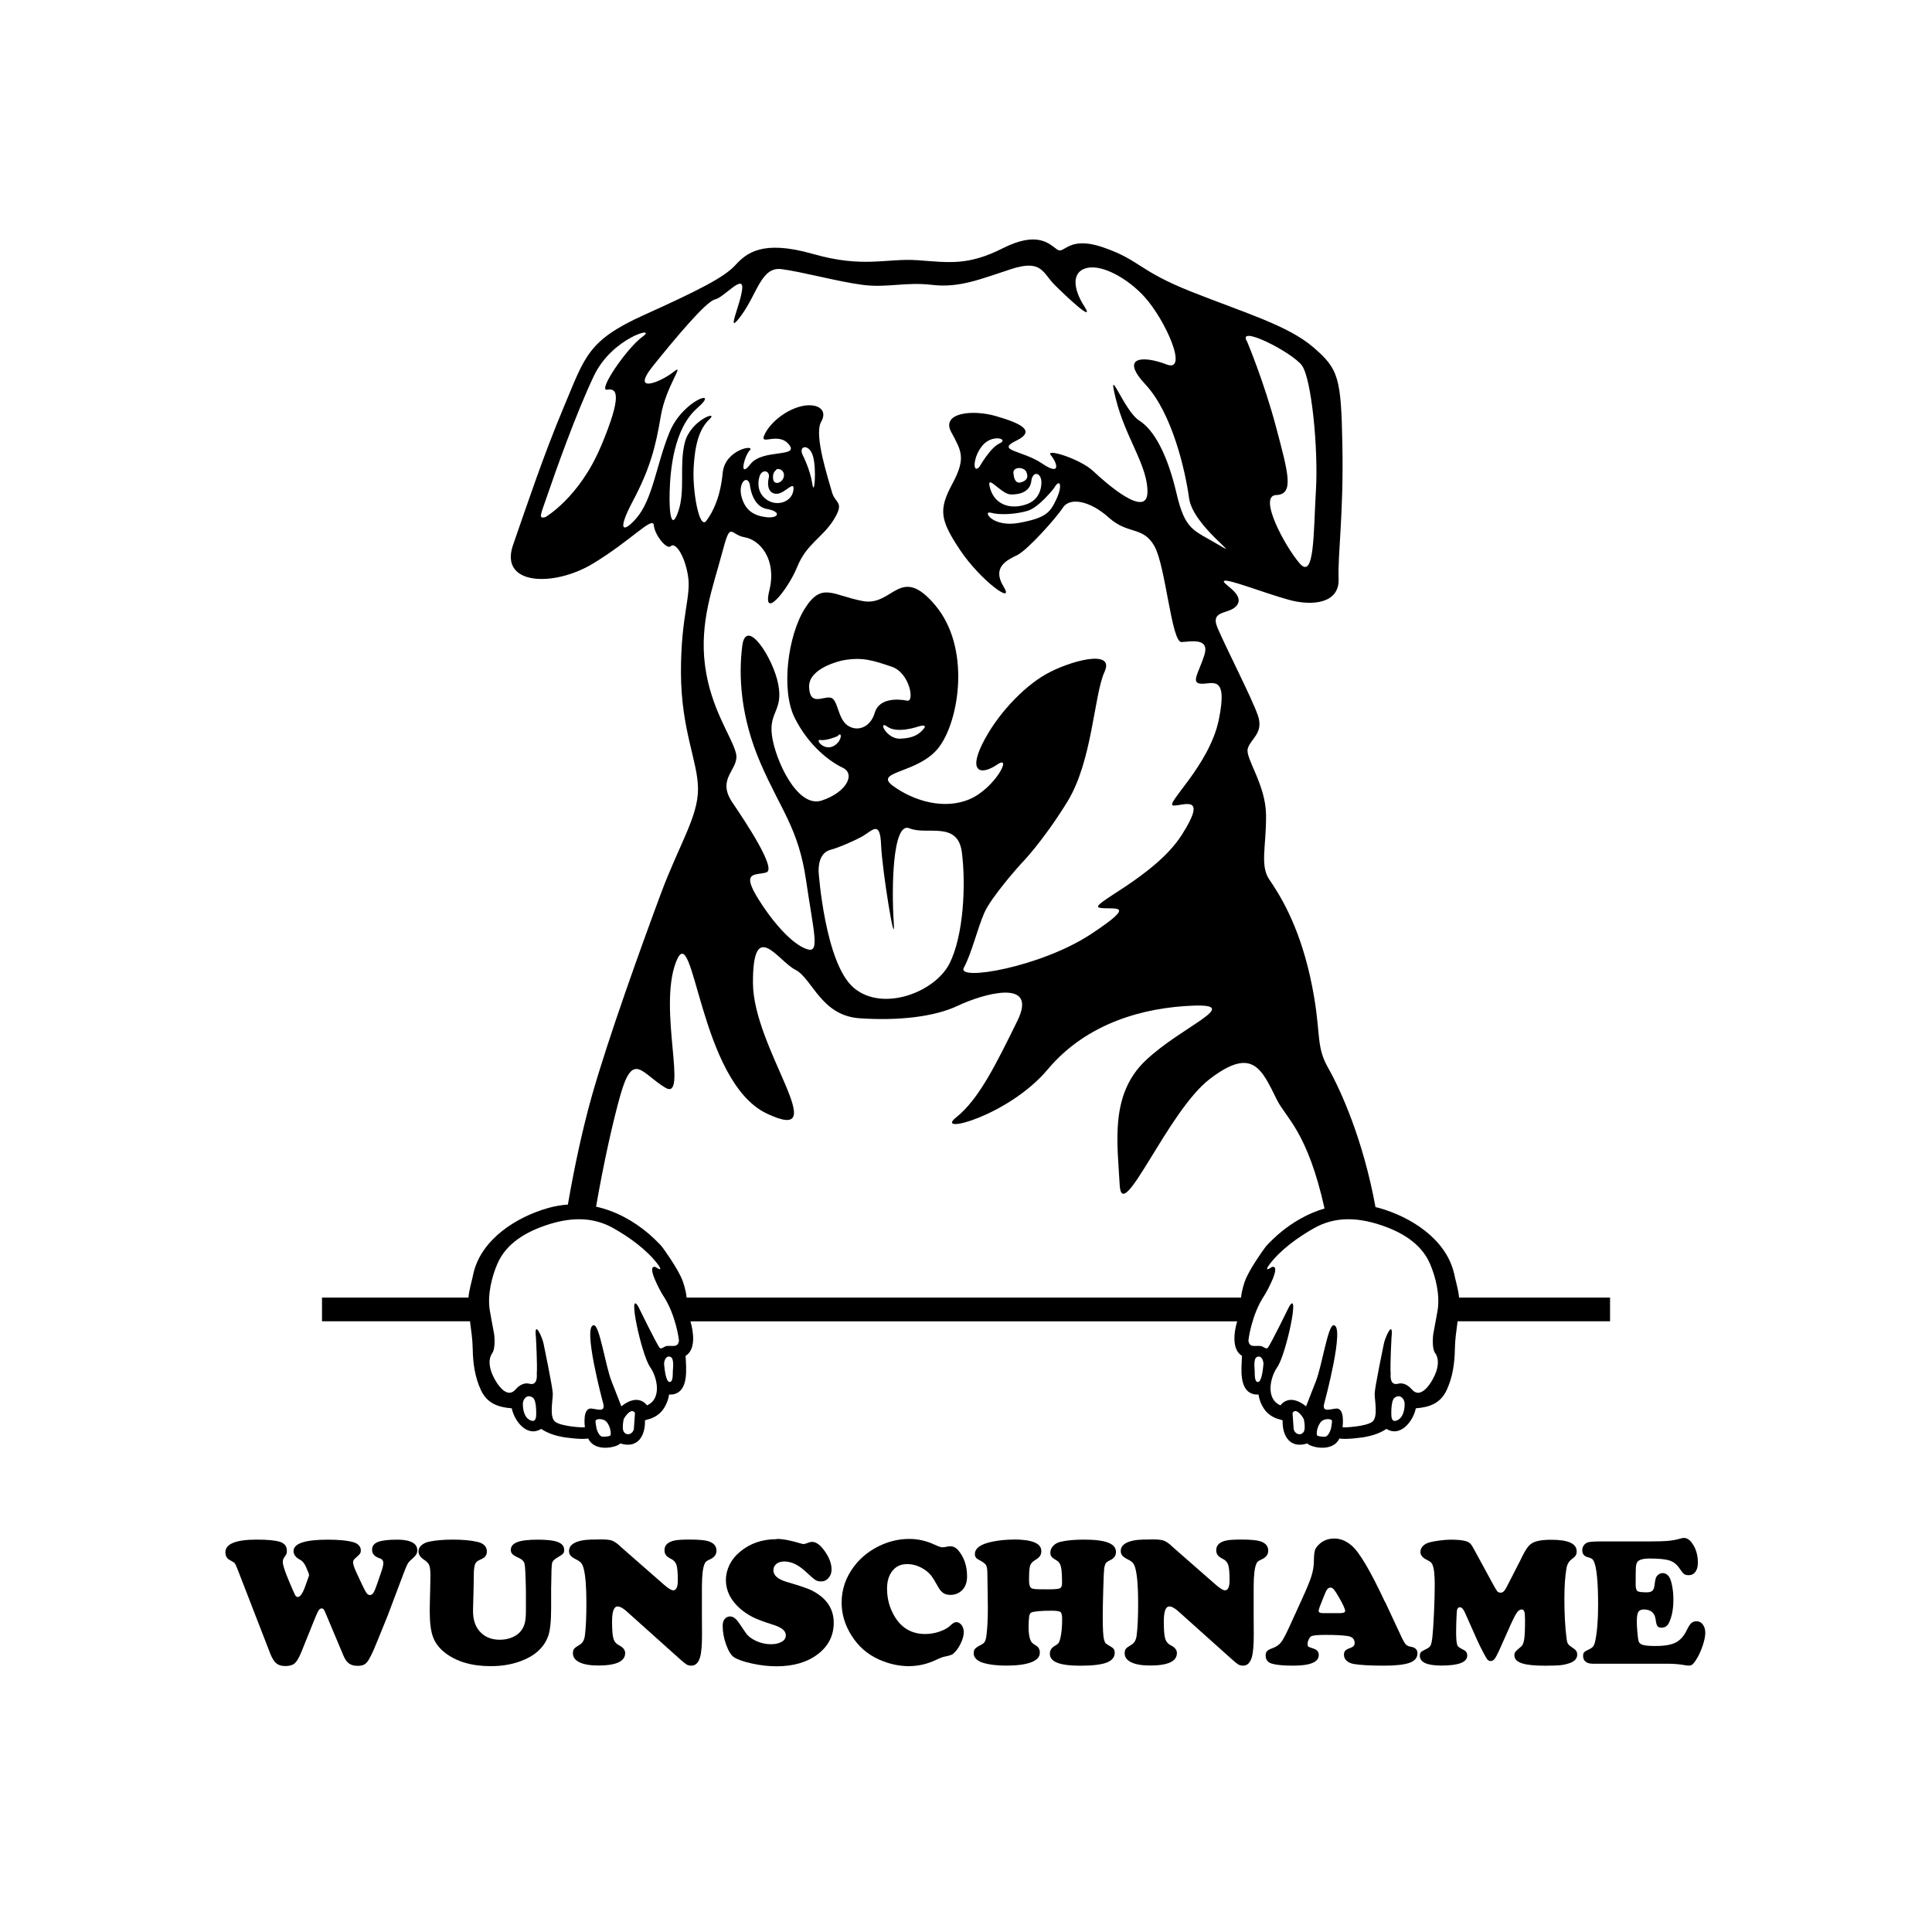 <svg width="1500" height="1500" viewBox="0 0 1500 1500" xmlns="http://www.w3.org/2000/svg">
  <!-- Gruppierte und zentrierte Elemente -->
  <g transform="translate(250.0, 185.952)">
    <!-- Original-Motiv skaliert -->
    <svg width="1000" height="938.096" viewBox="0 0 516.28 484.32">
      2000/svg" viewBox="0 0 516.28 484.32"><defs><style>.cls-1{fill-rule:evenodd;}</style></defs><path class="cls-1" d="M446.24,446.42c1.56,2.24,1.14,5.18.29,7.61-1.03,2.95-5.69,11.52-9.67,6.89,0,0-.16-.17-.19-.19-1.4-1.56-3.35-2.62-5.37-2.08-3.5.93-2.94-3.87-2.94-3.87-.27-3.9.33-14.58.33-14.58.91-7.95-2.74.19-3.11,2.67,0,0-3.6,17.28-3.63,19.73-.04,2.65,1.45,9.29-.89,11.24-2.42,2-11.7,2.46-11.97,2.26-.03-.13,1.15-8.01-2.78-7.49-2.9.39-5.65,1.5-4.48-2.41,0,0,8.4-31.09,3.65-30.99-2.29-.09-4.6,16.16-7.15,22.61,0,0-2.93,7.4-3.84,9.82-.01.02-.04.05-.03.06-6.96-5.58-10.26-.38-10.26-.38-6-2.55-4.22-11.13-1.29-15.32,3.5-4.95,9.19-31.53,4.8-24.35,0,0-7.47,15.3-8.62,16.61-.65.7-1.84-.54-2.59-.69-2.18-.44-4.83.98-5.16-2.29,0,0,1.14-10.22,6.47-18.15.66-.99,6.94-12.17,3-11.29,0,0-.03,0-.05.02-3.64,2.44-1.06-.9-.9-1.13,4.41-5.83,11.38-10.81,17.74-14.41,8.57-4.85,17.59-4.32,26.71-1.3,8.13,2.69,16.14,7.21,19.72,15.33,2.43,5.51,4.1,12.74,3.17,18.72,0,0-1.24,7.03-1.77,9.71,0,0-.74,5.52.78,7.64M431.4,473.08c-1.91,1.14-2.68.17-2.76-1.69,0,0-.3-5.89,1.27-7.1,2.05-1.58,3.84.09,4.06,2.19.02,2.28-.43,5.32-2.58,6.6ZM404.43,476.66c-.27.91-1.07,3.12-2.43,3.23-.93.04-3.03-.12-3.19-.65-.38-1.25.55-5.03,2.51-6,.85-.42,2.83-.71,3.51.15.07.55-.2,2.32-.4,3.27ZM393.74,477.43c-.82,2.2-3.49,1.78-4.17-.32l-.09-.25s-.4-5.41-.45-6.46c1.24-2.32,3.92,1.1,4.52,2.48.22.98.58,3.23.18,4.55ZM375.11,457.96c-1.46-.03-1.18-3.51-1.25-4.44-.04-1.19-.57-4.94.9-5.6,1.8-.78,2.59,1.39,2.62,2.75-.13,1.23-.57,7.32-2.26,7.29ZM137.95,443.57c-.75.16-1.94,1.39-2.59.69-1.16-1.31-8.62-16.61-8.62-16.61-4.39-7.18,1.3,19.4,4.8,24.35,2.93,4.19,4.72,12.77-1.29,15.32,0,0-3.29-5.2-10.26.38.02-.01-.01-.04-.03-.06-.91-2.42-3.84-9.82-3.84-9.82-2.55-6.45-4.85-22.7-7.15-22.61-4.74-.09,3.65,30.99,3.65,30.99,1.17,3.92-1.59,2.8-4.48,2.41-3.93-.52-2.75,7.36-2.77,7.49-.27.2-9.55-.26-11.97-2.26-2.34-1.94-.85-8.59-.89-11.24-.04-2.45-3.64-19.73-3.64-19.73-.37-2.48-4.01-10.62-3.11-2.67,0,0,.6,10.69.33,14.58,0,0,.56,4.8-2.94,3.87-2.01-.53-3.96.52-5.37,2.08,0,0-.16.17-.18.19-3.98,4.62-8.64-3.94-9.67-6.89-.85-2.43-1.27-5.37.29-7.61,1.51-2.12.78-7.64.78-7.64-.54-2.68-1.77-9.71-1.77-9.71-.93-5.98.74-13.21,3.17-18.72,3.58-8.12,11.58-12.64,19.72-15.33,9.12-3.02,18.14-3.54,26.71,1.3,6.35,3.59,13.32,8.58,17.74,14.41.15.22,2.74,3.56-.9,1.13-.02-.01-.05-.02-.05-.02-3.94-.88,2.34,10.3,3,11.29,5.33,7.93,6.47,18.15,6.47,18.15-.33,3.26-2.98,1.85-5.16,2.29ZM140.63,453.52c-.07.93.21,4.41-1.25,4.44-1.69.03-2.13-6.06-2.26-7.29.02-1.36.82-3.53,2.62-2.75,1.47.66.93,4.41.9,5.6ZM125.01,476.86l-.09.25c-.68,2.1-3.35,2.52-4.17.32-.4-1.32-.04-3.57.18-4.55.61-1.37,3.28-4.8,4.52-2.48-.05,1.05-.45,6.46-.45,6.46ZM115.67,479.24c-.16.53-2.26.69-3.19.65-1.36-.11-2.16-2.33-2.43-3.23-.2-.95-.47-2.71-.4-3.27.68-.87,2.66-.57,3.51-.15,1.96.97,2.89,4.76,2.51,6ZM85.84,471.38c-.08,1.86-.85,2.83-2.76,1.69-2.15-1.28-2.59-4.32-2.57-6.6.22-2.1,2.01-3.77,4.06-2.19,1.57,1.2,1.27,7.1,1.27,7.1ZM137.58,339.98c9.36,5.57-2.96-31.42,4.3-50.34,7.25-18.92,9.08,47.77,36.43,60.72,27.35,12.94-5.48-25.86-5.57-52.37-.09-26.51,10.09-8.77,16.95-5.31,6.86,3.47,10.24,18.42,25.81,19.48,15.57,1.05,29.98-.55,39.46-5.07,9.49-4.5,32.39-11.43,23.78,6.08-8.6,17.49-15.43,31.45-24.54,38.71-9.09,7.25,21.02-.56,36.69-19.23,15.67-18.67,38.62-24.84,58.44-25.56,19.82-.7-4.79,8.31-19.22,22.01-14.44,13.71-11.24,33.23-10.37,49.84.86,16.61,19.14-29.51,36.18-42.5,17.04-12.98,20.67-4.08,26.82,8.35,3.64,7.35,12.22,12.65,19.12,43.61-6.64,1.95-12.89,5.51-18.4,10.22,0,0-4.44,3.9-5.58,5.62,0,0-6.23,8.45-7.96,13.34-.02.03-1.34,3.68-1.52,6.54h-222.27c-.18-2.86-1.5-6.5-1.52-6.54-1.73-4.89-7.96-13.34-7.96-13.34-1.14-1.72-5.58-5.62-5.58-5.62-6.3-5.37-13.53-9.26-21.22-10.95,2.98-17.23,6.82-34.49,9.8-44.91,5.06-17.7,8.6-8.34,17.97-2.78ZM196.78,86.75c1.52,5.07.59,16.79-.26,11.14-.84-5.66-3.79-11.39-3.79-11.39-2-3.91,2.53-4.81,4.05.26ZM178.31,108.01c6.16,1.09,4.63,3.87-.25,3.29-4.89-.59-8.35-2.61-9.87-8.1-1.52-5.48,2.12-9.17,3.29-5.06,0,0,.68,8.77,6.83,9.87ZM181.85,92.57c.5-1.27,3.62-.43,3.3,2.27-.35,2.7-3.89,3.88-4.3,1.27-.43-2.62,1-3.54,1-3.54ZM182.35,101.93c3.29-.09,7.34-5.99,6.58-1.27-.75,4.72-6.91,6.66-11.13,3.3-4.22-3.38-2.53-8.6-2.53-8.6.83-3.64,4.56-2.87,3.79.25-.75,3.11,0,6.41,3.29,6.32ZM216.5,239.3c4.05-2.28,7.21-6.83,7.6,3.29.38,10.12,5.94,44.14,5.06,30.86-.88-13.28-.51-40.35,6.33-37.43,6.83,2.9,19.35-3.17,20.99,9.61,1.65,12.77.76,33.52-5.06,44.78-5.82,11.26-26.56,19.35-38.2,9.61-11.64-9.74-14.16-46.55-14.16-46.55-.13-4.54,1.39-7.96,4.81-8.85,3.41-.89,10.2-3.94,12.64-5.32ZM238.78,195.29c1.61-.55,3.96-.94,2.27,1-1.69,1.94-3.89,3.63-9.37,3.8-5.48.17-9.02-7.68-5.05-4.8,3.96,2.86,12.15,0,12.15,0ZM204.87,203.13c-3.8,1.86-7.43-2.95-5.06-2.53,2.37.43,6.83-1.52,6.83-1.52,1.94-2.47,2.02,2.19-1.77,4.05ZM203.86,183.65c-3.04-.63-8.35,3.54-8.61-4.3-.25-7.84,13.41-10.63,13.41-10.63,7.99-1.5,12.29.03,19.73,2.53,7.19,2.42,9.22,14.18,6.2,13.6-4.48-.87-11.38-.81-13.03,4.87-1.65,5.69-6.83,7.84-10.88,5.06-4.05-2.78-3.79-10.5-6.83-11.13ZM268.12,109.52c3.54,1.01,9.99.63,14.67-.75,4.68-1.4,10.63-9.11,10.63-9.11,2.37-4.2,3.54-1.14,1.01,4.3-2.53,5.43-4.05,7.58-14.92,9.61-10.88,2.02-14.92-5.07-11.38-4.05ZM271.66,81.69c-3.79,1.69-8.09,9.36-8.09,9.36-2.93,3.35-2.7-4.05,1.27-8.6,3.96-4.55,10.62-2.45,6.83-.76ZM282.28,93.08c1.01,2.11.34,3.63-2.27,4.3-2.62.67-2.79-3.29-2.79-3.29-.8-3.11,4.05-3.13,5.06-1.02ZM284.31,96.86c.5-4.13,3.73-3.61,4.04,0,0,0,.64,6.71-5.56,9.12-6.2,2.4-12.9.75-14.93-6.07-2.03-6.83,4.22,2.11,8.1,2.27,3.88.17,7.85-1.18,8.36-5.31ZM148.96,91.56c.5-9.36,2.27-15.68,6.32-19.48,4.05-3.8-7.59.25-9.86,9.35-2.28,9.11.25,18.98-2.53,27.33-2.79,8.35-3.8,1.14-3.54-7.59.25-8.73,1.64-25.42,11.12-33.64,9.49-8.22-5.81-3.29-11.12,9.61-5.32,12.9-6.7,26.98-13.41,34.66-4.87,5.57-8.1,5.81-1.27-7.09,6.83-12.9,9.11-21.76,11.13-33.9,2.03-12.14,10.12-21.75,5.06-17.71-5.06,4.05-17.46,9.11-8.09-2.53,9.36-11.63,21.25-25.8,24.79-26.56,3.54-.76,11.38-10.37,10.88-4.3-.5,6.07-7.09,19.73-.5,10.88,6.57-8.86,8.09-19.73,16.19-18.72,8.09,1.01,22.77,5.06,32.64,6.32,9.86,1.27,16.95-1.27,27.82,0,10.88,1.27,19.23-2.28,31.62-6.32,12.4-4.05,12.65,1.52,17.46,6.32,4.81,4.81,16.44,15.69,11.89,8.6-4.55-7.08-5.24-14.07,1.27-15.43,6.18-1.3,16.28,4.36,22.87,11.64,8.43,9.32,17.86,30.61,8.76,27.06-9.11-3.54-18.98-3.29-8.35,8.1,10.63,11.38,15.94,34.41,17.45,45.54,1.52,11.13,22.01,24.79,11.89,18.72-10.12-6.07-13.4-5.57-16.95-20.75-3.54-15.18-8.85-25.3-14.92-29.1-6.07-3.79-13.16-24.03-9.36-8.6,3.79,15.43,12.9,26.81,12.65,37.44-.25,10.62-16.7-3.8-21.76-8.6-5.06-4.81-19.48-9.36-16.95-6.33,2.53,3.04,4.3,8.61-3.54,3.29-7.84-5.31-18.72-5.06-10.38-9.11,8.35-4.05,1.52-7.08-8.09-9.87-9.61-2.79-22.01-1.27-17.96,6.33,4.05,7.58,6.08,10.38.51,20.75-5.57,10.37-5.06,14.42,3.04,26.56,8.09,12.14,22.25,22.51,17.45,14.67-4.81-7.84,1.52-10.63,5.57-12.64,4.05-2.03,15.44-14.68,18.22-18.98,2.79-4.3,10.88-2.79,18.47,4.04,7.59,6.84,13.66,3.3,18.22,11.38,4.55,8.1,6.83,38.71,10.88,38.46,4.05-.25,11.38-1.77,9.11,5.32-2.27,7.08-5.57,11.13-1.26,11.38,4.3.25,10.88-4.05,7.08,14.42-3.79,18.47-22.01,34.15-18.21,34.4,3.79.25,14.16-5.06,3.29,11.89-10.88,16.95-37.95,28.07-32.89,29.09,5.06,1.01,16.44-2.53-3.54,10.63-19.99,13.16-53.89,18.97-50.85,13.41,3.03-5.57,5.31-15.18,8.09-21.75,2.78-6.59,14.67-19.74,14.67-19.74,0,0,8.6-8.59,18.72-25.04,10.12-16.44,10.63-42.76,14.93-52.11,4.29-9.36-14.17-4.3-23.53,1.01-9.36,5.31-19.99,16.7-25.55,28.08-5.57,11.39-.25,12.4,6.07,8.1,6.32-4.3-1.01,9.61-11.13,13.91-10.12,4.3-22.27.77-30.61-5.31-8.35-6.06,10.37-4.81,18.47-15.68,8.09-10.88,12.65-39.71-1.52-56.67-14.17-16.94-16.95.51-29.09-1.77-12.15-2.28-16.45-7.84-23.28,3.03-6.83,10.88-9.61,32.64-4.05,43.77,5.57,11.13,13.91,17.45,19.23,19.99,5.31,2.53,1.52,9.87-8.35,13.15-9.86,3.3-18.72-16.44-19.99-26.05-1.27-9.61,4.56-9.87,2.53-20.5-2.02-10.63-12.91-27.32-14.43-15.43-1.52,11.89-.76,28.33,7.34,47.06,8.1,18.71,15.18,26.06,18.22,46.8,3.03,20.74,5.57,29.09.76,27.82-4.81-1.27-12.4-8.34-19.73-19.98-7.34-11.63-1.27-9.61,3.03-10.88,4.3-1.27-8.02-19.85-13.59-28.06-6.68-9.87,3.07-13.27,1.44-19.76-1.7-6.75-10.12-17.71-12.4-35.17-2.28-17.45,3.29-31.62,6.83-45.03,3.54-13.41,3.04-7.34,9.11-6.32,6.07,1.02,12.9,8.85,9.86,21.25-3.03,12.4,7.34,0,11.14-9.36,3.79-9.37,10.12-11.64,14.67-18.98,4.55-7.34.5-6.32-.76-11.13-1.27-4.81-7.34-22.77-4.3-28.08,3.04-5.31-2.27-7.84-8.6-6.07-6.32,1.77-12.15,6.83-14.17,11.38-2.02,4.55,5.57-1.52,9.87,3.8,4.3,5.32-10.62,1.64-15.43,7.84-4.81,6.2-2.53-3.16-.26-5.56,2.28-2.4-9.99-.38-10.88,9.11-.89,9.49-3.8,15.56-6.58,19.22-2.79,3.67-5.57-11.89-5.06-21.25ZM111.77,82.96c-8.6,20.49-22.26,28.34-22.26,28.34-2.87.62-2.02-.51,1.02-9.36,3.04-8.85,11.13-31.87,18.47-47.31,7.34-15.43,25.81-20.24,19.49-15.68-6.33,4.55-18.22,22-14.17,21.25,4.05-.76,6.07,2.28-2.53,22.77ZM392.84,50.57c3.79,5.32,6.58,33.4,5.56,50.09-1.01,16.7-.5,36.18-6.57,29.1-6.07-7.09-16.69-27.07-9.36-27.33,7.34-.26,4.81-8.85,0-27.07-4.81-18.22-11.64-34.41-11.64-34.41-4.49-7.24,18.22,4.3,22.01,9.61ZM453.7,414.14c-3.3-13.56-17.27-22.35-29.89-25.92-.51-.14-1.02-.25-1.53-.38-4.92-26.94-13.9-46.85-19.07-55.96-5.31-9.36-2.28-14.42-7.09-36.17-4.81-21.76-12.65-33.65-16.44-39.22-3.79-5.56-1.14-13.53-1.27-25.8-.13-12.28-8.35-22.65-7.34-26.57,1.01-3.92,6.58-6.19,4.05-13.41-2.53-7.21-13.03-27.57-16.2-35.16-3.16-7.59,5.56-4.93,8.09-9.36,2.53-4.43-7.08-8.6-5.31-9.37,1.77-.76,16.19,4.94,25.8,7.59,9.62,2.66,20.37,1.4,19.99-8.35-.38-9.74,2.03-25.93,1.52-53.38-.5-27.45-1.52-30.74-11.64-39.47-10.11-8.73-27.44-13.79-48.82-22.26-21.38-8.47-20.62-12.66-35.17-17.71-14.54-5.06-15.68,2.92-18.72.76-3.04-2.14-7.72-7.59-21.76-.5-14.04,7.08-21.5,5.7-34.14,4.8-12.66-.88-21.63,3.29-42-2.52-20.37-5.82-26.69-.26-31.12,4.54-4.42,4.81-14.29,9.87-36.68,19.99-22.39,10.13-23.53,16.57-31.88,36.44-8.35,19.86-14.8,39.34-20.49,55.65-5.69,16.31,16.31,16.95,31.87,7.59,15.56-9.37,24.16-19.36,24.54-15.44.38,3.92,5.19,9.99,6.84,8.35,1.64-1.64,5.37,3.16,6.83,11.65,1.46,8.53-2.82,15.98-2.79,38.93.05,23.28,6.84,35.7,6.84,46.83s-7.59,22.26-14.93,42c-7.33,19.73-21.25,58.18-27.83,81.71-3.42,12.23-6.76,27.4-9.4,42.81-2.62.19-5.26.63-7.91,1.38-12.62,3.57-26.59,12.36-29.89,25.92-.67,3.46-1.76,6.54-2.06,9.99H0s0,9.5,0,9.5h59.32c.48,3.65,1.03,7.3,1.09,11,.09,5.7.84,11.3,3.27,16.53,2.47,5.34,6.81,6.92,12.38,7.35.97,4.87,6,11.82,11.8,8.25,2.4,1.63,5.33,2.7,9.18,3.35,0,0,6.95,1.06,9.66.5,2.82,5.9,12.05,3.33,12.84,1.97,6.94,2.24,10.09-2.97,9.91-9.14.26-.56,2.92-.29,5.95-2.96,1.86-1.65,3.46-4.97,3.69-7.47,0,0,1.42-.03,1.54-.07,6.62-1.17,5.28-10.72,5.12-15.47,4.18-2.47,3.2-9.62,1.92-13.83h219.17c-1.29,4.21-2.26,11.36,1.92,13.83-.16,4.74-1.5,14.3,5.12,15.47.11.04,1.54.07,1.54.07.23,2.5,1.83,5.82,3.69,7.47,3.03,2.67,5.69,2.4,5.95,2.96-.18,6.17,2.97,11.39,9.91,9.14.79,1.35,10.02,3.93,12.84-1.97,2.7.56,9.66-.5,9.66-.5,3.85-.65,6.78-1.72,9.18-3.35,5.8,3.56,10.83-3.39,11.8-8.25,5.57-.43,9.91-2.01,12.38-7.35,2.43-5.23,3.18-10.82,3.27-16.53.06-3.7.61-7.35,1.09-11h61.11s0-9.5,0-9.5h-60.52c-.3-3.45-1.39-6.52-2.06-9.99Z"/>
    </svg>
    
    <!-- Wunschname Text Element -->
    <g transform="translate(-75.0, 1008.096) scale(3.833)" fill="#000000">
      <path d="M16.86,7.15l-.53-1.27c-.33-.74-.73-1.23-1.22-1.47-.87-.46-1.31-1.04-1.31-1.74,0-1.55,2.32-2.32,6.97-2.32,2.32,0,4.09.19,5.3.56.41.13.74.34.99.63.25.29.37.61.37.96,0,.3-.06.53-.17.69s-.43.47-.95.93c-.3.25-.45.52-.45.8,0,.42.23,1.12.69,2.11l1.03,2.21c.47,1,.81,1.64,1.01,1.92.2.27.43.41.68.41.28,0,.52-.16.72-.47s.46-.93.77-1.85l.87-2.54c.24-.73.36-1.27.36-1.63,0-.48-.25-.8-.76-.96-1.02-.33-1.52-.91-1.52-1.74,0-.73.39-1.25,1.18-1.56.79-.31,2.08-.47,3.88-.47,1.17,0,2.09.13,2.74.4.91.36,1.36.94,1.36,1.74,0,.35-.08.65-.25.91-.16.25-.49.59-.99,1.02-.33.28-.58.57-.75.89-.18.32-.44.96-.81,1.94l-3.18,8.44c-1.59,3.93-2.54,6.27-2.87,7.02-.33.75-.67,1.42-1.02,2.02-.27.44-.56.74-.89.92-.33.18-.76.26-1.31.26-.73,0-1.31-.16-1.75-.47-.44-.31-.81-.83-1.12-1.56l-3.59-8.53c-.19-.47-.34-.77-.44-.89-.1-.12-.23-.18-.4-.18-.25,0-.47.15-.65.45-.18.3-.53,1.08-1.03,2.34l-2.47,6.13c-.46,1.11-.9,1.85-1.32,2.21-.42.36-1.05.54-1.9.54-.76,0-1.36-.18-1.81-.54-.44-.36-.84-1-1.21-1.92L2.47,6.37c-.28-.7-.47-1.12-.57-1.24-.1-.13-.43-.33-.97-.63-.62-.31-.93-.85-.93-1.6C0,1.2,2.12.34,6.35.34c2.17,0,3.73.15,4.7.45.93.3,1.4.9,1.4,1.8,0,.28-.02.48-.07.61s-.22.41-.53.84c-.15.23-.22.51-.22.85,0,.61.41,1.86,1.22,3.78l.74,1.74c.31.73.52,1.17.63,1.32.1.15.25.23.44.23.47,0,.96-.67,1.45-2.01l.74-2.07c.06-.15.09-.26.09-.35,0-.1-.03-.22-.09-.38Z"/>
      <path d="M65.98,9.78v4.43c0,2.67-.2,4.57-.6,5.68-.86,2.35-2.75,4.05-5.66,5.1-1.77.65-3.76.98-5.99.98-3.88,0-6.99-.93-9.33-2.78-1.14-.91-1.92-1.96-2.36-3.16-.44-1.2-.65-2.93-.65-5.19,0-.88.03-2.33.09-4.36.04-1.43.05-2.37.05-2.83,0-1-.08-1.7-.23-2.09s-.48-.75-.99-1.09c-.8-.52-1.2-1.1-1.2-1.74,0-.47.2-.89.61-1.25.41-.36.94-.61,1.61-.74,1.33-.27,2.9-.4,4.72-.4,2,0,3.65.15,4.97.45,1.29.29,1.94.95,1.94,1.98,0,.51-.19.91-.56,1.22-.08.07-.45.26-1.09.56-.39.17-.65.48-.79.93-.14.45-.21,1.19-.21,2.21s-.05,3.33-.15,6.83c-.06,2.08.5,3.67,1.69,4.76.97.9,2.21,1.34,3.74,1.34.97,0,1.85-.18,2.63-.54.79-.36,1.39-.84,1.8-1.46.33-.47.55-1,.67-1.58.12-.58.18-1.37.18-2.38v-3.99c-.06-3.06-.15-4.86-.26-5.38-.12-.53-.51-.94-1.17-1.24-.63-.28-1.06-.53-1.29-.76-.23-.23-.34-.51-.34-.85,0-.73.43-1.25,1.3-1.59s2.25-.5,4.17-.5,3.23.16,4.08.49c.84.33,1.26.85,1.26,1.56,0,.35-.07.61-.22.78-.15.17-.53.43-1.14.78-.64.36-1.01.75-1.1,1.17-.09.42-.15,1.97-.17,4.66Z"/>
      <path d="M79.83,1.58l9.04,7.92c.85.74,1.46,1.11,1.83,1.11.63,0,.94-.67.94-2.02,0-1.52-.09-2.57-.27-3.12s-.56-.97-1.14-1.25c-.47-.23-.81-.47-1-.74-.19-.26-.29-.6-.29-1.01,0-1.02.7-1.67,2.09-1.96.57-.12,1.56-.18,2.98-.18,1.83,0,3.09.11,3.79.33,1.11.34,1.67.98,1.67,1.92,0,.79-.45,1.38-1.36,1.78-.36.16-.61.3-.74.42s-.25.3-.34.54c-.33.8-.5,2.31-.51,4.54v5.92c0,.91,0,2.15.02,3.72.01,2.13-.12,3.67-.38,4.61-.33,1.17-.92,1.76-1.78,1.76-.38,0-.7-.08-.97-.24-.27-.16-.72-.52-1.35-1.09l-10.76-9.64c-.75-.68-1.37-1.02-1.87-1.02-.74,0-1.11,1.02-1.11,3.07,0,1.68.09,2.83.28,3.45s.57,1.07,1.15,1.36c.81.4,1.22.92,1.22,1.56,0,1.68-1.81,2.52-5.43,2.52-1.63,0-2.9-.21-3.8-.64-.9-.43-1.35-1.04-1.35-1.82,0-.41.08-.72.25-.93.17-.21.55-.48,1.14-.83.57-.34.91-.94,1.03-1.8.21-1.56.31-3.81.31-6.74,0-3.12-.18-5.4-.54-6.83-.13-.52-.3-.91-.51-1.16-.21-.25-.54-.5-1.02-.73-.54-.27-.92-.53-1.13-.78-.21-.25-.32-.56-.32-.93,0-1.16,1-1.89,3-2.2.68-.1,1.86-.15,3.56-.15.97,0,1.67.08,2.11.23s.96.49,1.57,1.03Z"/>
      <path d="M111.67.2c1.25,0,2.88.31,4.9.93.24.07.44.11.58.11.12,0,.48-.11,1.09-.33.19-.07.4-.11.62-.11.81,0,1.67.64,2.57,1.92.9,1.28,1.35,2.51,1.35,3.67,0,.68-.2,1.25-.61,1.72-.41.47-.9.7-1.48.7-.48,0-.88-.1-1.18-.29-.3-.19-.97-.77-2-1.72-1.45-1.35-2.88-2.03-4.28-2.03-.68,0-1.22.16-1.62.49-.41.33-.61.76-.61,1.29,0,1.05.93,1.85,2.78,2.38,2.5.74,4.11,1.28,4.81,1.62,3.09,1.5,4.63,3.71,4.63,6.63,0,2.58-1.05,4.68-3.16,6.32-2.15,1.67-4.97,2.5-8.44,2.5-1.55,0-3.18-.18-4.9-.55s-2.96-.8-3.72-1.3c-.58-.39-1.1-1.23-1.57-2.53-.47-1.3-.7-2.57-.7-3.8,0-.59.12-1.04.36-1.34.3-.39.68-.58,1.14-.58s.9.24,1.33.71c.25.27.85,1.12,1.8,2.56.45.68,1.16,1.24,2.13,1.69s1.98.67,3.02.67c.9,0,1.62-.17,2.18-.5.56-.33.83-.76.83-1.28,0-.48-.22-.9-.65-1.25-.44-.35-1.14-.68-2.12-.98-1.73-.54-3.05-1.04-3.96-1.5s-1.75-1.03-2.54-1.71c-1.91-1.69-2.87-3.62-2.87-5.77,0-1.07.25-2.1.74-3.11.5-1.01,1.2-1.88,2.11-2.62,2.03-1.71,4.51-2.56,7.44-2.56Z"/>
      <path d="M138.52.2c1.77,0,3.47.39,5.12,1.16.77.36,1.31.54,1.62.54.22,0,.57-.05,1.05-.16.16-.04.33-.05.53-.05.63,0,1.18.29,1.65.87,1.16,1.4,1.74,3.15,1.74,5.23,0,1.46-.5,2.54-1.51,3.21-.54.36-1.16.54-1.83.54-.62,0-1.12-.13-1.51-.4-.39-.27-.76-.74-1.13-1.42-.52-.96-.94-1.64-1.27-2.06-.33-.42-.73-.8-1.2-1.13-1.17-.82-2.4-1.23-3.69-1.23s-2.24.45-2.97,1.35c-.73.9-1.1,2.11-1.1,3.62,0,2.08.53,3.99,1.58,5.72,1.43,2.31,3.47,3.47,6.14,3.47.98,0,1.95-.16,2.91-.49.96-.33,1.71-.75,2.24-1.27.46-.44.83-.65,1.13-.65.42,0,.79.2,1.09.59.3.39.45.87.45,1.42,0,.7-.21,1.49-.64,2.36-.42.87-.93,1.56-1.52,2.05-.25.21-.78.39-1.58.54-.46.08-1.07.31-1.83.67-1.79.86-3.66,1.29-5.59,1.29s-4.04-.45-6.04-1.36c-2.34-1.05-4.18-2.67-5.54-4.85-1.33-2.12-2-4.33-2-6.64,0-2.69.84-5.14,2.51-7.35,1.45-1.92,3.35-3.39,5.68-4.41,1.78-.77,3.61-1.16,5.5-1.16Z"/>
      <path d="M159.61.31c3.78,0,5.66.78,5.66,2.34,0,.42-.1.77-.29,1.04-.19.27-.56.56-1.11.89-.47.29-.77.67-.9,1.14-.13.47-.19,1.43-.19,2.87,0,.85.16,1.37.47,1.56.18.12.46.19.83.22s1.24.04,2.61.04c1.25,0,2.02-.07,2.32-.2s.46-.47.46-1c0-1.6-.07-2.71-.22-3.34-.14-.63-.43-1.06-.85-1.29-.53-.3-.88-.56-1.05-.77-.17-.21-.25-.49-.25-.84,0-.5.19-.95.56-1.35.38-.41.87-.68,1.47-.83,1.26-.3,2.84-.45,4.74-.45,2.23,0,3.87.2,4.93.61s1.59,1.04,1.59,1.9c0,.73-.38,1.27-1.12,1.63-.47.22-.78.43-.93.63-.14.2-.26.57-.34,1.12-.05.3-.11,1.65-.18,4.03-.07,2.38-.11,4.28-.11,5.68,0,2.46.09,4.02.27,4.68.1.36.21.61.33.73.12.12.5.36,1.14.73.46.25.69.64.69,1.16,0,.92-.55,1.59-1.64,2.01-1.1.42-2.87.63-5.33.63-2.15,0-3.74-.21-4.77-.64-.93-.39-1.4-.99-1.4-1.8,0-.69.36-1.23,1.07-1.62.35-.19.59-.39.72-.58s.25-.55.37-1.07c.22-1.02.33-2.26.33-3.74,0-.76-.11-1.23-.34-1.42-.22-.18-.81-.27-1.75-.27-2.17,0-3.55.12-4.14.36-.24.1-.39.38-.46.85-.07.58-.11,1.29-.11,2.14,0,1.38.19,2.37.58,2.98.13.19.45.44.94.75.51.29.76.77.76,1.43,0,.85-.59,1.5-1.76,1.94s-2.85.67-5.03.67c-1.99,0-3.61-.21-4.87-.62-.54-.18-.97-.44-1.28-.77s-.46-.7-.46-1.1.1-.71.29-.93c.19-.22.62-.5,1.27-.83.34-.17.58-.39.72-.65.14-.27.25-.71.32-1.34.18-1.42.27-3.27.27-5.55,0-.42,0-.93-.02-1.51-.05-2.9-.07-4.56-.07-4.97.01-1.04-.08-1.73-.26-2.06-.19-.33-.68-.7-1.48-1.1-.53-.25-.8-.63-.8-1.14,0-1.22,1.19-2.07,3.56-2.54,1.38-.28,2.79-.42,4.25-.42Z"/>
      <path d="M191.59,1.58l9.04,7.92c.85.74,1.46,1.11,1.83,1.11.63,0,.94-.67.94-2.02,0-1.52-.09-2.57-.27-3.12s-.56-.97-1.14-1.25c-.47-.23-.8-.47-1-.74-.19-.26-.29-.6-.29-1.01,0-1.02.7-1.67,2.09-1.96.57-.12,1.56-.18,2.98-.18,1.83,0,3.09.11,3.79.33,1.11.34,1.67.98,1.67,1.92,0,.79-.45,1.38-1.36,1.78-.36.16-.61.3-.74.42s-.25.3-.34.54c-.33.8-.5,2.31-.51,4.54v5.92c0,.91,0,2.15.02,3.72.01,2.13-.12,3.67-.38,4.61-.33,1.17-.92,1.76-1.78,1.76-.38,0-.7-.08-.97-.24-.27-.16-.72-.52-1.35-1.09l-10.76-9.64c-.75-.68-1.37-1.02-1.87-1.02-.74,0-1.11,1.02-1.11,3.07,0,1.68.09,2.83.28,3.45.19.62.57,1.07,1.15,1.36.81.4,1.22.92,1.22,1.56,0,1.68-1.81,2.52-5.43,2.52-1.63,0-2.9-.21-3.8-.64s-1.35-1.04-1.35-1.82c0-.41.08-.72.25-.93.17-.21.55-.48,1.14-.83.57-.34.91-.94,1.03-1.8.21-1.56.31-3.81.31-6.74,0-3.12-.18-5.4-.54-6.83-.13-.52-.3-.91-.51-1.16-.21-.25-.54-.5-1.02-.73-.54-.27-.92-.53-1.13-.78-.21-.25-.32-.56-.32-.93,0-1.16,1-1.89,3-2.2.68-.1,1.86-.15,3.56-.15.97,0,1.67.08,2.11.23s.96.49,1.57,1.03Z"/>
      <path d="M234.9,12.94l3.43,7.35c.33.68.6,1.12.82,1.33s.55.35,1,.43c.87.13,1.31.58,1.31,1.33,0,.88-.53,1.52-1.6,1.91-1.07.39-2.81.58-5.23.58-2.74,0-4.76-.12-6.08-.34-.61-.11-1.09-.33-1.44-.66-.36-.33-.54-.74-.54-1.21,0-.36.09-.64.28-.84.19-.2.54-.38,1.04-.55.57-.19.85-.52.85-.98,0-.81-.49-1.29-1.47-1.43-1.05-.15-2.54-.22-4.45-.22-1.61,0-2.57.1-2.89.29-.19.12-.36.34-.51.65-.14.31-.22.62-.22.91,0,.27.05.44.15.52s.44.21,1.01.39c.74.22,1.11.65,1.11,1.31,0,1.44-1.72,2.16-5.17,2.16-1.96,0-3.4-.13-4.32-.4-.85-.25-1.27-.81-1.27-1.67,0-.38.09-.67.28-.87.19-.21.52-.39,1.01-.56.79-.28,1.38-.67,1.79-1.17.41-.5.98-1.58,1.73-3.22l2.56-5.61c.94-2.06,1.58-3.6,1.9-4.62.32-1.02.49-2.02.5-3,.01-1.04.08-1.76.19-2.17.11-.41.37-.8.77-1.19.83-.85,1.9-1.27,3.19-1.27,1.22,0,2.39.48,3.5,1.43,1.55,1.31,3.8,5.11,6.75,11.42ZM222.27,15.23h3.56c.65,0,.98-.15.98-.44,0-.4-.45-1.38-1.36-2.94-.41-.71-.73-1.19-.94-1.43s-.45-.36-.69-.36c-.44,0-.8.41-1.09,1.22-.05.11-.22.54-.53,1.29-.51,1.23-.76,1.97-.76,2.21,0,.3.28.45.83.45Z"/>
      <path d="M260.16,17.97l-2.18,4.88c-.38.82-.68,1.38-.91,1.66-.23.28-.48.43-.76.43s-.5-.11-.71-.34c-.13-.15-.44-.68-.92-1.6-.48-.92-.87-1.74-1.19-2.45l-2.4-5.39c-.33-.75-.67-1.12-1.03-1.12-.39,0-.6.32-.64.96-.08,1.43-.13,2.75-.13,3.96s.06,2.11.18,2.56c.08.27.2.46.34.58.14.12.52.34,1.13.65.4.21.6.56.6,1.07,0,1.36-1.74,2.03-5.21,2.03-2.93,0-4.39-.66-4.39-1.98,0-.34.08-.58.23-.74s.54-.38,1.17-.68c.4-.18.67-.43.81-.74.14-.31.26-.93.35-1.83.11-.97.21-2.56.31-4.76.1-2.21.15-4.1.15-5.67,0-1.97-.15-3.31-.45-4.01-.11-.24-.23-.42-.37-.54-.14-.12-.4-.28-.79-.47-.86-.41-1.29-.94-1.29-1.6,0-.42.16-.81.48-1.16s.75-.6,1.28-.74c.53-.16,1.24-.29,2.13-.41.89-.11,1.64-.17,2.26-.17,1.55,0,2.64.13,3.29.38.31.12.56.29.74.49.18.21.44.63.78,1.27l3.78,6.95c.41.76.7,1.23.85,1.4.16.17.38.25.65.25.24,0,.46-.09.64-.27.19-.18.41-.52.66-1.02l2.56-4.99c.31-.64.52-1.06.62-1.25.59-1.21,1.18-2.01,1.76-2.41.74-.52,2.08-.78,4.03-.78,3.42,0,5.14.78,5.14,2.34,0,.35-.07.63-.2.84-.13.21-.41.47-.82.77-.56.42-.91,1.03-1.05,1.83-.28,1.67-.42,3.7-.42,6.1,0,3.09.14,5.79.44,8.11.07.57.18.96.34,1.16.15.21.54.51,1.17.93.44.29.65.68.65,1.16,0,.85-.56,1.45-1.69,1.8-.58.19-1.19.32-1.83.38-.64.06-1.63.09-2.96.09-2.05,0-3.57-.14-4.58-.44-1.11-.33-1.67-.88-1.67-1.67,0-.29.07-.53.22-.72.15-.19.52-.53,1.13-1.03.31-.25.53-.74.64-1.47.11-.73.17-1.96.17-3.7,0-.97-.04-1.6-.14-1.91-.09-.3-.28-.45-.57-.45-.34,0-.67.23-.98.7-.32.47-.79,1.4-1.42,2.79Z"/>
      <path d="M278.8.71h9.33c1.89,0,3.26-.04,4.13-.12.87-.08,1.71-.24,2.53-.48.25-.07.45-.11.6-.11.63,0,1.19.34,1.67,1.02.8,1.1,1.2,2.43,1.2,3.99,0,.79-.17,1.41-.5,1.86-.33.45-.79.68-1.37.68-.4,0-.71-.08-.93-.25-.22-.16-.52-.53-.9-1.1-.53-.81-1.21-1.35-2.02-1.62-.82-.27-2.16-.41-4.02-.41-1.39,0-2.24.25-2.54.74-.16.27-.25.62-.28,1.07-.03.45-.04,1.59-.04,3.43,0,.73.12,1.18.36,1.35.24.18.88.26,1.91.26.51,0,.88-.11,1.11-.32.23-.21.38-.59.44-1.13.08-.7.17-1.18.26-1.44.09-.26.26-.49.5-.68.25-.22.55-.33.89-.33.5,0,.92.24,1.27.71.25.35.47.97.64,1.86.18.89.26,1.82.26,2.79,0,1.91-.3,3.48-.89,4.7-.33.67-.82,1-1.49,1-.41,0-.7-.11-.85-.32-.16-.21-.28-.65-.36-1.32-.18-1.37-.98-2.05-2.4-2.05-.54,0-.92.17-1.12.52-.2.34-.3.98-.3,1.92,0,.57.04,1.3.12,2.21.08.9.16,1.5.25,1.79.1.36.4.61.9.75.5.14,1.34.21,2.51.21,1.82,0,3.18-.23,4.1-.7.92-.47,1.67-1.31,2.25-2.53.34-.7.64-1.17.92-1.42.27-.24.63-.36,1.06-.36.51,0,.93.22,1.26.66.33.44.5,1,.5,1.66,0,.73-.19,1.63-.56,2.72-.38,1.09-.83,2.06-1.38,2.9-.28.41-.51.69-.69.83-.18.14-.41.21-.69.21-.23,0-.56-.04-1-.11-.77-.15-1.81-.24-3.1-.27h-15.39c-.62,0-1.1-.14-1.43-.41s-.51-.66-.51-1.15c0-.35.07-.6.22-.76s.48-.36,1-.6c.36-.16.63-.35.81-.58.18-.23.31-.57.41-1.02.4-1.83.6-4.29.6-7.39,0-4.67-.29-7.62-.87-8.84-.12-.24-.25-.41-.4-.51-.15-.1-.45-.21-.91-.34-.69-.21-1.03-.67-1.03-1.38,0-.39.12-.73.34-1.03s.53-.5.91-.6c.47-.11,1.39-.16,2.74-.16Z"/>
    </g>
  </g>
</svg>